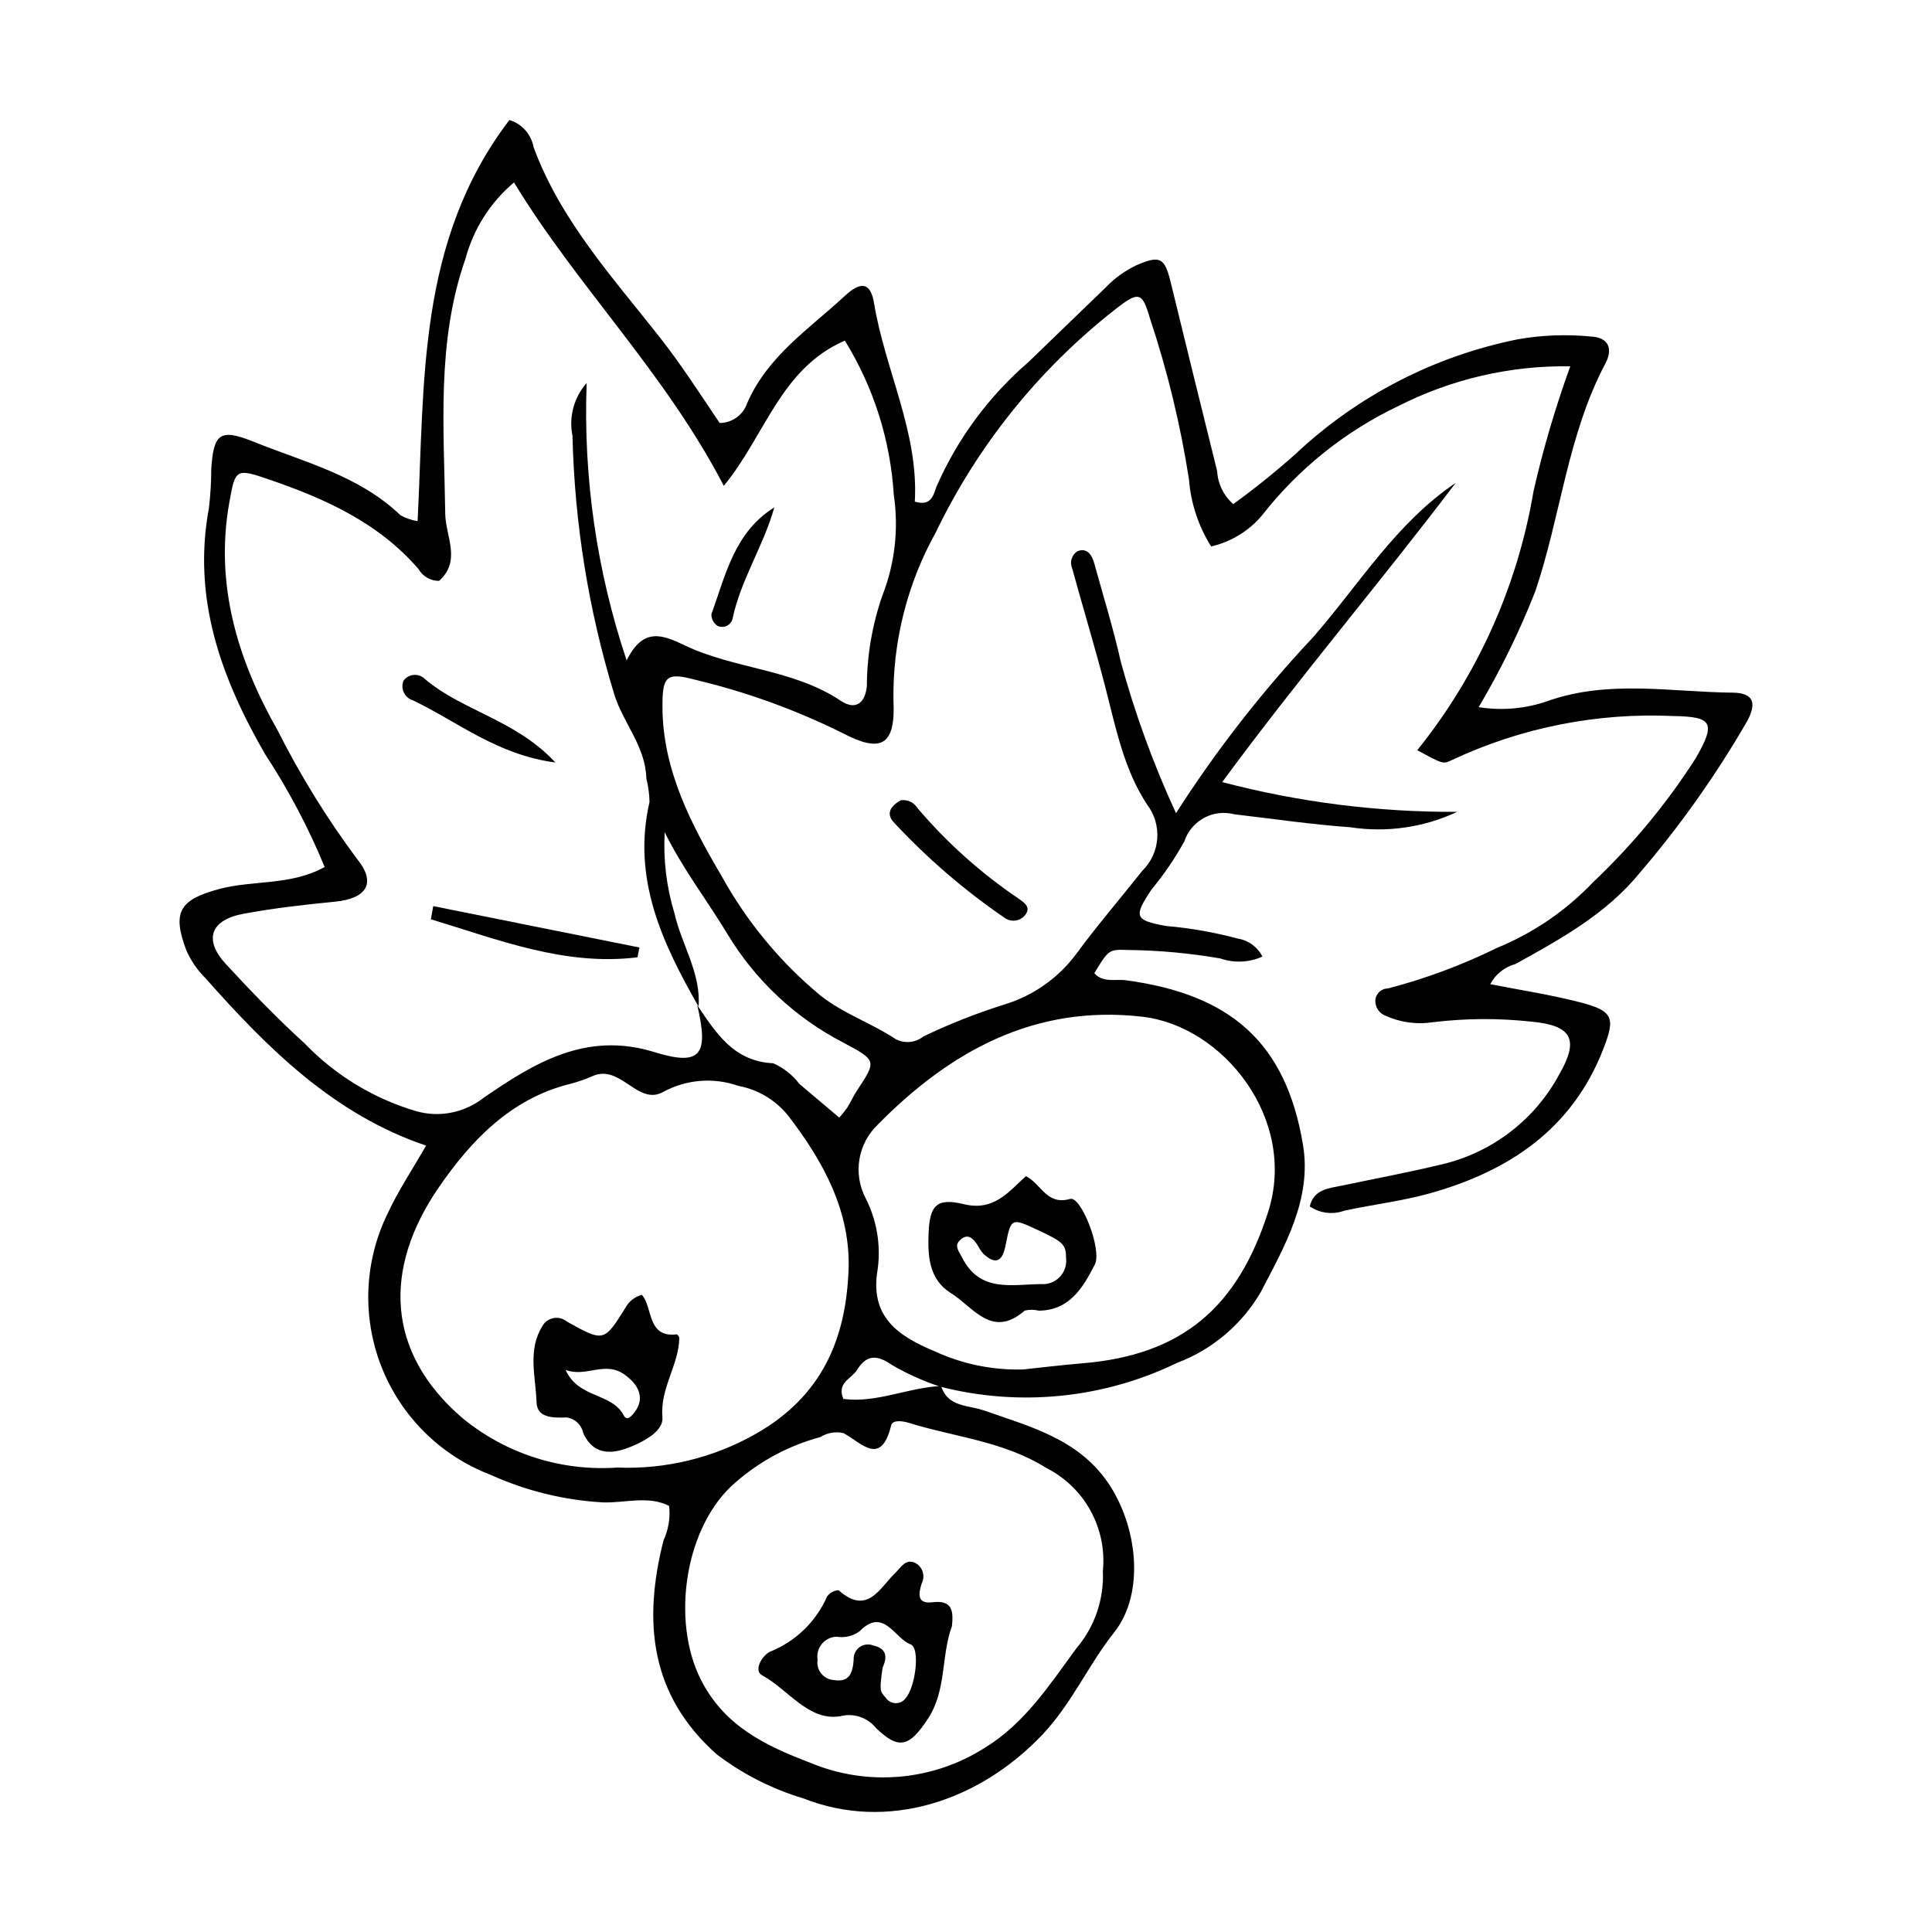<?xml version="1.0" encoding="UTF-8"?>
<!-- The Best Svg Icon site in the world: iconSvg.co, Visit us! https://iconsvg.co -->
<svg fill="#000000" width="800px" height="800px" version="1.1" viewBox="144 144 512 512" xmlns="http://www.w3.org/2000/svg">
 <g>
  <path d="m393.41 511.32c1.84 5.684 7.109 4.973 11.418 6.488 12.082 4.254 24.777 7.453 32.77 19.082 7.809 11.367 9.969 29.254 1.656 39.723-6.941 8.738-11.246 18.957-19.184 27.273-16.734 17.535-40.973 25.492-63.191 16.699l-0.004 0.004c-8.262-2.481-16.012-6.418-22.883-11.625-17.828-15.812-19.59-35.316-14.156-56.738h-0.004c1.324-2.852 1.84-6.012 1.496-9.141-5.484-2.809-11.668-0.758-17.41-0.93h-0.004c-10.332-0.562-20.469-3.043-29.898-7.312-13.281-5.07-23.801-15.516-28.973-28.758-5.172-13.242-4.508-28.051 1.824-40.781 2.711-5.816 6.328-11.215 10.047-17.711-24.418-8.242-41.898-25.695-58.469-44.367-2.133-2.117-3.852-4.617-5.062-7.367-3.824-10.152-1.836-13.43 8.715-16.262 9.02-2.418 18.902-0.836 27.945-5.836h-0.004c-4.301-10.434-9.582-20.438-15.773-29.875-11.668-20.211-19.348-41.293-14.906-65.211v-0.004c0.406-3.426 0.613-6.875 0.621-10.328 0.625-9.348 2.188-10.922 11.191-7.293 13.461 5.43 28 8.953 38.961 19.508h-0.004c1.418 0.762 2.953 1.289 4.539 1.562 1.887-36.855-0.172-74.188 24.332-106.32 3.316 1.02 5.785 3.805 6.406 7.215 7.172 19.402 20.906 34.449 33.34 50.246 5.836 7.418 10.898 15.324 15.969 22.836v0.004c3.316-0.02 6.254-2.144 7.305-5.293 5.422-12.465 16.445-19.66 25.848-28.375 4.375-4.055 6.856-3.555 7.762 1.922 2.941 17.785 11.867 34.258 10.801 52.586 4.445 1.34 4.934-1.836 5.731-3.949 5.547-12.688 13.871-23.969 24.359-33.012 6.809-6.609 13.66-13.18 20.48-19.777 2.383-2.504 5.211-4.539 8.344-5.996 6.031-2.562 7.301-1.953 8.875 4.508 4.074 16.707 8.184 33.406 12.328 50.098h0.004c0.18 3.383 1.723 6.551 4.277 8.781 5.699-4.129 11.184-8.543 16.441-13.227 16.418-15.453 36.84-26 58.945-30.445 6.375-1.125 12.867-1.375 19.309-0.746 4.93 0.207 5.914 3.398 3.93 7.141-10.035 18.926-11.832 40.367-18.559 60.316v0.004c-4.176 10.645-9.203 20.934-15.035 30.77 6.238 1 12.629 0.406 18.578-1.723 16.074-5.57 32.492-2.277 48.762-2.121 5.516 0.055 6.434 2.754 3.793 7.594-8.191 14.184-17.672 27.582-28.32 40.023-9.008 11.074-20.992 17.602-33.035 24.289-2.883 0.77-5.316 2.707-6.711 5.348 8.094 1.594 15.883 2.773 23.477 4.715 9.168 2.348 9.781 4.066 6.426 12.633-8.277 21.129-24.992 32.211-45.828 38.062-7.434 2.086-15.195 2.981-22.762 4.625h0.004c-3.055 1.105-6.449 0.684-9.141-1.137 1.102-4.648 5.125-4.793 8.707-5.551 8.852-1.871 17.758-3.512 26.539-5.656v0.004c13.195-3.172 24.418-11.809 30.855-23.758 5.324-9.223 3.5-13.055-7.562-14.023-8.594-0.93-17.266-0.875-25.848 0.16-4.281 0.676-8.668 0.082-12.617-1.707-1.656-0.629-2.738-2.234-2.699-4.004 0.07-1.797 1.543-3.219 3.34-3.223 10-2.609 19.711-6.227 28.984-10.793 9.602-3.938 18.262-9.867 25.406-17.391 10.355-9.793 19.48-20.809 27.164-32.809 5.438-9.457 4.426-11.039-5.926-11.203-20.184-0.938-40.293 3.051-58.59 11.621-2.457 1.223-2.539 1.059-9.262-2.562h-0.004c15.984-19.879 26.594-43.523 30.816-68.68 2.559-11.211 5.812-22.254 9.734-33.062-15.852-0.25-31.527 3.383-45.656 10.574-14.07 6.711-26.391 16.598-35.992 28.875-3.484 4.164-8.234 7.074-13.527 8.293-3.363-5.352-5.375-11.441-5.867-17.742-2.25-14.473-5.703-28.734-10.324-42.633-2.082-7.188-2.996-7.371-9.473-2.266-20.066 15.785-36.258 35.949-47.332 58.953-7.551 13.594-11.414 28.926-11.195 44.469 0.605 12.039-3.262 14.082-13.605 8.609v0.004c-12.367-6.125-25.379-10.832-38.801-14.039-7.828-2.102-8.875-1.035-8.809 7.426 0.129 16.617 7.656 30.922 15.676 44.566 6.66 12.066 15.516 22.785 26.113 31.598 6.246 4.945 13.621 7.356 20.059 11.641h-0.004c2.363 1.215 5.219 0.934 7.293-0.723 6.981-3.352 14.191-6.195 21.582-8.512 7.481-2.289 14.047-6.887 18.762-13.133 5.609-7.633 11.793-14.84 17.684-22.27 4.793-4.688 5.336-12.215 1.27-17.543-6.234-9.449-8.348-20.656-11.172-31.504-2.715-10.418-5.832-20.73-8.691-31.113-0.711-1.652-0.113-3.574 1.41-4.527 2.586-1.012 3.836 1.008 4.453 3.238 2.406 8.711 5.086 17.363 7.062 26.176v-0.004c3.754 13.715 8.637 27.098 14.594 40.008 10.668-16.652 22.852-32.285 36.395-46.695 12.172-13.953 21.902-30.152 37.711-40.816-19.969 26.391-41.441 51.512-61.859 79.277 20.324 5.336 41.258 7.988 62.27 7.887-8.824 4.141-18.68 5.562-28.312 4.082-10.262-0.727-20.473-2.238-30.703-3.43h0.004c-5.625-1.496-11.441 1.637-13.289 7.156-2.496 4.531-5.414 8.812-8.715 12.793-4.832 7.238-4.422 8.137 3.867 9.645 6.449 0.555 12.836 1.68 19.086 3.359 2.785 0.457 5.18 2.223 6.441 4.746-3.5 1.586-7.481 1.77-11.113 0.508-8.078-1.406-16.258-2.156-24.457-2.25-5.188-0.199-5.191-0.043-8.977 6.148 2.367 2.629 5.57 1.496 8.441 1.883 27.801 3.754 42.363 16.594 46.863 43.59 2.398 14.383-4.824 26.805-11.191 39.039v0.004c-5.027 8.617-12.867 15.242-22.199 18.766-19.535 9.453-41.789 11.676-62.812 6.277-4.41-1.465-8.66-3.375-12.68-5.703-4.062-2.836-6.805-2.758-9.336 1.336-1.418 2.297-5.414 3.289-3.578 7.637 8.809 1.152 17.141-3.039 25.906-3.422zm-64.281-100.57c-9.617-16.809-17.691-33.953-12.996-54.242-0.055-2.102-0.34-4.188-0.848-6.223-0.199-8.48-6.176-14.727-8.5-22.277-6.797-22.23-10.52-45.281-11.07-68.516-1.016-4.992 0.375-10.172 3.754-13.984-0.926 24.945 2.664 49.848 10.598 73.512 4.457-9.07 9.73-6.68 15.527-3.93 13.203 6.266 28.66 6.207 41.203 14.617 3.957 2.652 6.519 0.594 6.922-3.91h0.004c0.043-8.207 1.449-16.348 4.164-24.094 3.281-8.445 4.309-17.605 2.973-26.57-0.887-14.484-5.344-28.52-12.969-40.863-17.074 7.414-21.008 25.012-32.074 38.48-15.617-30.078-38.855-52.816-55.598-80.402-6.266 5.269-10.762 12.34-12.871 20.246-7.719 22.004-5.668 44.852-5.356 67.527 0.082 6.027 4.344 12.477-1.629 17.816v0.004c-2.281 0.004-4.391-1.223-5.516-3.211-10.539-12.18-24.598-18.527-39.336-23.594-9.074-3.121-9.141-2.848-10.715 5.883-3.961 21.918 2.238 42.008 12.789 60.559 6 11.906 13.023 23.273 20.98 33.973 5.344 6.496 2.539 10.594-5.805 11.406-8.086 0.785-16.188 1.715-24.172 3.188-8.855 1.629-10.691 6.898-4.707 13.367 6.719 7.262 13.609 14.414 20.918 21.066 8.113 8.422 18.277 14.586 29.496 17.895 6.109 1.73 12.68 0.461 17.703-3.43 13.305-9.164 27.199-17.863 45.363-12.242 12.391 3.836 14.52 0.762 11.418-12.402 5 7.34 9.605 14.879 20.156 15.379l0.004 0.004c2.734 1.211 5.117 3.098 6.922 5.481 3.488 2.934 6.965 5.879 10.555 8.91 0.742-0.812 1.43-1.672 2.066-2.57 0.93-1.441 1.605-3.051 2.551-4.481 5.316-8.035 5.352-8.066-3.519-12.812-12.688-6.547-23.309-16.484-30.684-28.707-5.43-9.004-11.934-17.398-16.68-27.066h0.004c-0.41 7.269 0.469 14.555 2.59 21.516 1.879 8.309 7.039 15.758 6.383 24.699zm-21.566 122.17c12.855 0.512 25.598-2.59 36.777-8.961 17.484-9.961 23.785-25.031 24.531-43.207 0.645-15.699-6.731-29.102-16.121-41.242-3.297-4.043-7.922-6.785-13.055-7.734-6.519-2.297-13.707-1.742-19.801 1.52-6.797 3.996-11.371-7.367-18.77-4.156v0.004c-1.957 0.871-3.988 1.574-6.062 2.109-15.73 3.883-26.309 15.105-34.773 27.406-14.836 21.559-13.992 43.754 6.254 61.141 11.492 9.461 26.172 14.156 41.02 13.121zm107.66-26.004c3.691-0.387 9.664-1.129 15.656-1.625 26.461-2.188 41.141-14.898 49.199-40.148 7.809-24.469-11.809-49.234-33.371-51.707-28.566-3.277-50.977 9.199-70.133 28.645v0.004c-2.527 2.43-4.215 5.606-4.805 9.062-0.594 3.457-0.062 7.016 1.512 10.148 3.012 5.809 4.176 12.402 3.34 18.895-2.328 12.883 5.578 17.941 15.004 21.883h-0.004c7.387 3.422 15.465 5.082 23.602 4.844zm21.047 53.414v0.004c0.555-5.531-0.582-11.098-3.254-15.969-2.672-4.875-6.754-8.824-11.715-11.328-11.332-7.133-24.227-8.16-36.398-11.957-1.562-0.488-4.344-0.918-4.731 0.652-2.731 11.074-7.84 4.617-12.645 2.055-2.102-0.473-4.309-0.094-6.137 1.051-8.332 2.242-16.039 6.371-22.527 12.062-13.363 11.457-17.082 36.465-9.152 52.176 6.242 12.367 17.156 17.555 28.887 22.023 15.199 6.398 32.574 4.914 46.469-3.969 10.629-6.543 17.086-16.664 24.223-26.359l0.004 0.004c4.82-5.691 7.312-12.992 6.977-20.441z"/>
  <path d="m382.69 356.09c1.758-0.277 3.512 0.531 4.441 2.051 7.801 9.176 16.816 17.25 26.793 23.996 1.387 0.965 3.191 2.133 2.004 4h0.004c-0.59 0.93-1.535 1.574-2.617 1.785-1.078 0.207-2.195-0.043-3.086-0.688-10.625-7.273-20.414-15.699-29.191-25.121-2.539-2.559-0.812-4.617 1.652-6.023z"/>
  <path d="m258.81 384.13c18.215 3.656 36.434 7.312 54.648 10.969-0.172 0.867-0.344 1.73-0.516 2.598-19.309 2.375-36.879-4.68-54.754-10.074z"/>
  <path d="m291.19 346.07c-15.457-2.023-25.93-10.824-37.777-16.484-1.043-0.316-1.902-1.055-2.375-2.035-0.477-0.977-0.52-2.109-0.121-3.121 0.633-0.91 1.641-1.484 2.746-1.574 1.105-0.086 2.191 0.324 2.961 1.117 10.098 8.504 24.035 10.773 34.566 22.098z"/>
  <path d="m349.19 278.48c-2.832 10.203-8.855 19.086-11.051 29.438l0.004-0.004c-0.188 0.855-0.762 1.574-1.551 1.949s-1.711 0.359-2.488-0.035c-1.02-0.684-1.613-1.844-1.57-3.066 3.773-10.426 6.121-21.754 16.656-28.281z"/>
  <path d="m314.1 487.14c2.949 3.273 1.324 11.477 9.238 10.469 0.363 0.195 0.617 0.551 0.68 0.957-0.105 7.234-5.144 13.285-4.465 21 0.316 3.566-4.496 6.18-7.969 7.668-4.941 2.113-10.188 2.832-13.039-3.512v0.004c-0.445-2.141-2.184-3.773-4.348-4.086-3.644 0.117-7.875 0.188-8.012-4.066-0.211-6.68-2.422-13.746 1.523-20.102h-0.004c0.625-1.137 1.727-1.934 3.004-2.168 1.273-0.234 2.59 0.121 3.574 0.961 9.723 5.418 9.793 5.356 15.422-3.613v0.004c0.91-1.734 2.504-3.008 4.394-3.516zm-20.207 19.902c3.438 7.66 12.242 5.949 15.441 12.117 0.812 1.566 2.117 0.035 2.809-0.871 2.781-3.644 1.32-7.148-2.555-9.953-5.305-3.848-10.117 0.785-15.695-1.289z"/>
  <path d="m415.87 455.7c4.109 2.027 5.449 7.801 11.738 6.027 2.891-0.816 8.52 13.508 6.527 17.395-3.109 6.07-6.644 12.133-14.848 12.219h0.004c-1.223-0.309-2.5-0.316-3.727-0.023-8.707 7.602-13.633-0.961-19.512-4.594-5.894-3.644-6.207-9.863-5.965-15.957 0.293-7.297 2.109-9.41 9.352-7.648 7.926 1.926 11.77-3.207 16.43-7.418zm10.648 21.648c-0.008-3.516-0.789-4.242-7.254-7.269-7.273-3.406-7.324-3.414-8.758 3.887-0.777 3.957-2.359 5.543-5.867 2.344v0.004c-0.566-0.645-1.051-1.355-1.438-2.121-1.242-1.949-2.754-3.664-4.938-1.398-1.41 1.465-0.047 2.981 0.73 4.512 4.703 9.273 13.051 7.074 20.887 6.992v-0.004c1.855 0.152 3.684-0.543 4.973-1.891 1.285-1.348 1.898-3.203 1.664-5.055z"/>
  <path d="m396.28 574.92c-2.945 7.992-1.367 17.016-6.418 24.645-4.809 7.262-7.57 8.312-13.68 2.414l-0.004 0.004c-2.277-2.859-6.031-4.098-9.559-3.152-8.422 1.32-13.738-7.129-20.672-10.871-2.332-1.258 0.035-5.305 2.199-6.277 6.738-2.715 12.145-7.965 15.051-14.625 0.723-0.961 1.824-1.559 3.019-1.641 7.66 6.789 10.848-0.516 15.074-4.617 1.453-1.41 2.691-3.781 5.207-2.641 0.965 0.492 1.695 1.348 2.023 2.383 0.328 1.031 0.227 2.152-0.277 3.113-0.848 2.738-1.281 5.473 2.894 4.957 5.406-0.668 5.512 2.516 5.141 6.309zm-18.383 11c-0.812 5.875-0.773 6.316 0.77 7.902 0.57 0.926 1.566 1.5 2.652 1.531 1.086 0.031 2.117-0.488 2.738-1.375 2.582-3 3.828-13.273 1.277-14.199-4.289-1.555-7.141-10-13.578-3.445v-0.004c-1.738 1.27-3.918 1.777-6.043 1.41-1.52 0.047-2.945 0.746-3.914 1.918-0.965 1.176-1.379 2.711-1.137 4.211-0.199 1.293 0.152 2.609 0.973 3.633 0.82 1.02 2.031 1.648 3.336 1.73 4.16 0.707 5.019-1.977 5.266-5.363v-0.004c-0.098-1.312 0.496-2.586 1.566-3.356 1.07-0.77 2.465-0.93 3.684-0.418 3.418 0.77 3.762 2.945 2.41 5.828z"/>
 </g>
</svg>
